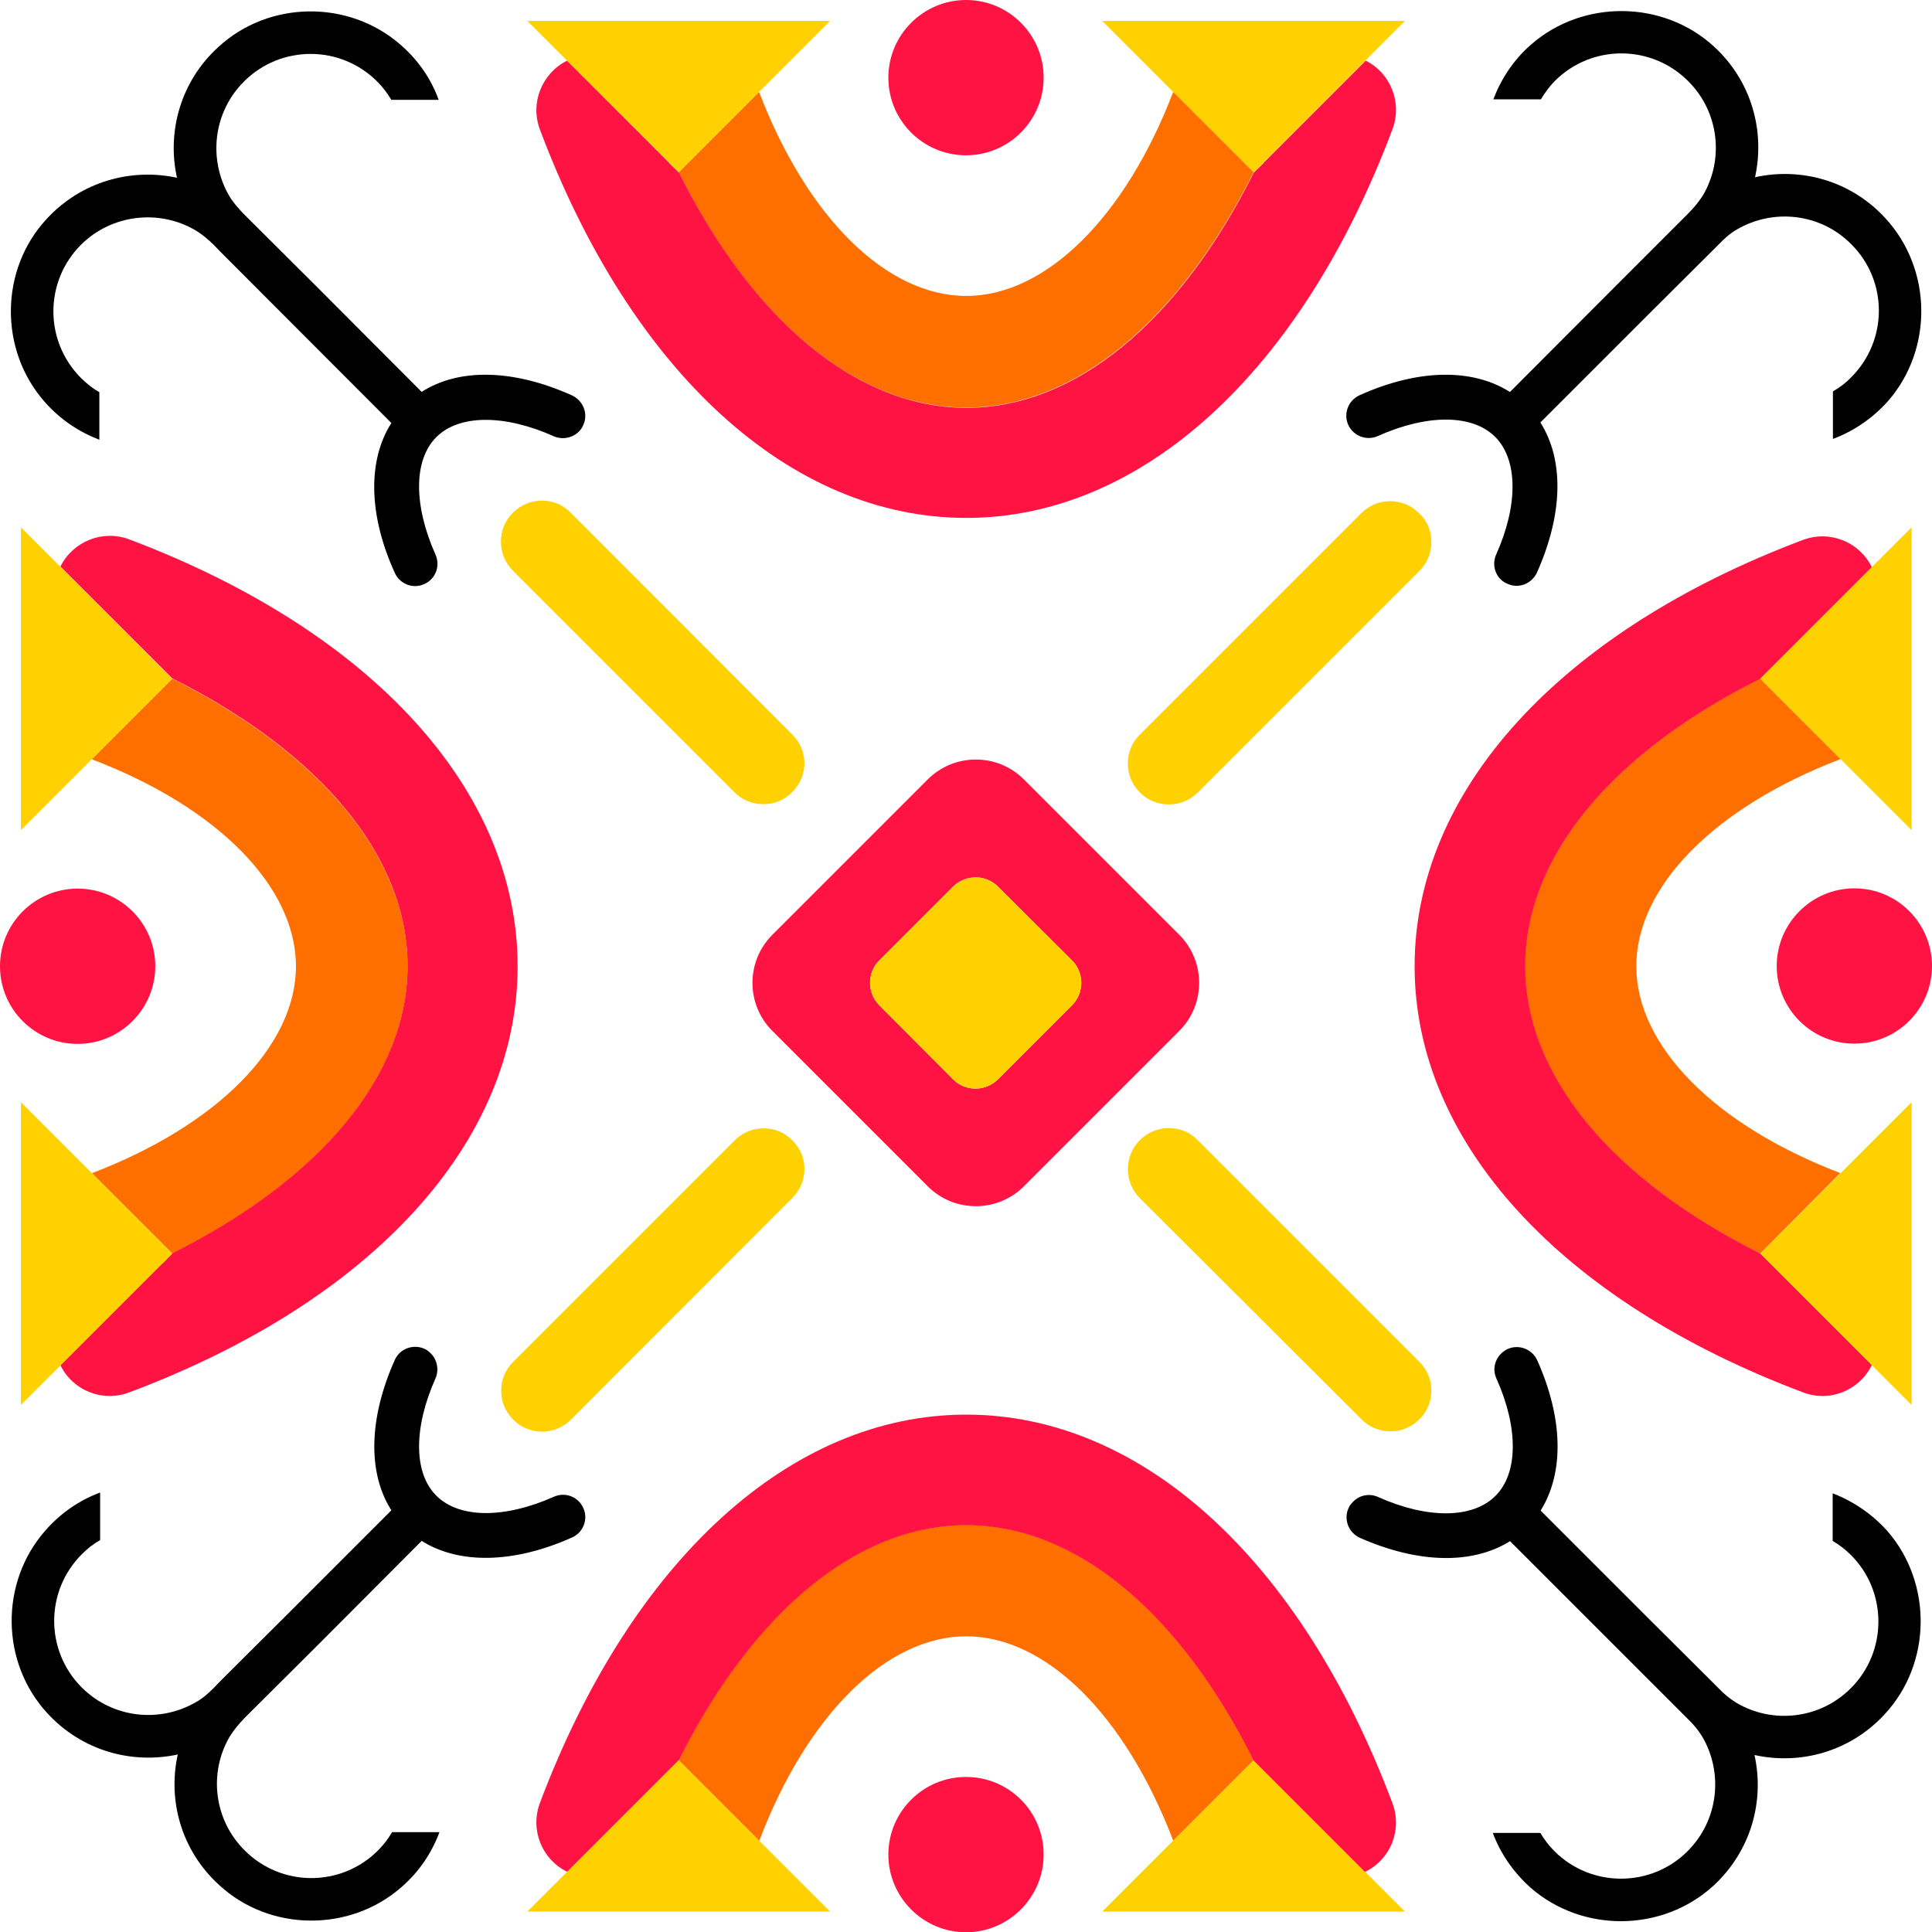 <!--?xml version="1.0" encoding="utf-8"?--><!-- Generator: Adobe Illustrator 28.3.0, SVG Export Plug-In . SVG Version: 6.00 Build 0)  --><svg version="1.1" id="Layer_1" xmlns="http://www.w3.org/2000/svg" xmlns:xlink="http://www.w3.org/1999/xlink" x="0px" y="0px" viewBox="0 0 739 739.1" style="enable-background:new 0 0 739 739.1;" xml:space="preserve">
<style type="text/css">
	.st0{fill:#FFFFFF;}
	.st1{fill:#4965E7;}
	.st2{fill:#FFD100;}
	.st3{fill:#FF6F00;}
	.st4{fill:#FF1342;}
	.st5{fill:#FFFFFF;stroke:#272525;stroke-width:5.974;stroke-miterlimit:10;}
	.st6{fill:#EEEBE2;}
	.st7{fill:#BFD5ED;}
	.st8{fill:#B20078;}
	.st9{fill:#DD2062;}
</style>
<g>
	<g>
		<path d="M721,655.6c-13.2,14.4-32.3,19.6-49.9,15.7c3.9,17.6-1.3,36.7-15.7,50c-19.5,17.8-50,18.1-69.9,0.8
			c-6.7-6-11.6-13.2-14.5-21h18.2c1.4,2.4,3.2,4.8,5.4,7c14,14,36.9,14,50.9,0c11.9-11.9,13.7-29.9,5.7-43.7
			c-1.5-2.5-3.4-4.8-5.6-6.9l-3-3l-24.2-24.2l-40.8-40.8c-14.4,9-35.1,8.6-57.5-1.3c-4.3-2-6.2-7-4.3-11.3c0.4-1,1.1-1.8,1.8-2.5
			c2.4-2.5,6.2-3.3,9.5-1.8c19,8.5,36.2,8.3,44.9-0.4c8.7-8.6,8.9-25.9,0.4-44.9c-2-4.3,0-9.3,4.3-11.3c4.3-1.9,9.3,0,11.3,4.3
			c10,22.4,10.3,43.1,1.3,57.5l40.8,40.8l24.3,24.2l3,3c2.1,2.2,4.4,4.1,6.9,5.6c13.8,8.1,31.9,6.2,43.7-5.7c14-14,14-36.9,0-50.9
			c-2.2-2.2-4.6-4-7-5.4v-18.2c7.8,3,15,7.8,21,14.5C739.2,605.6,738.9,636.2,721,655.6z"></path>
		<path d="M223.1,162.6c-0.4,1-1,1.8-1.7,2.5c-2.4,2.4-6.2,3.2-9.5,1.8c-19-8.5-36.3-8.4-45,0.3c-8.7,8.7-8.8,25.9-0.3,45
			c1.9,4.3,0,9.3-4.3,11.2c-4.3,2-9.4,0-11.3-4.3c-10.1-22.2-10.4-43-1.3-57.3L84.6,96.6l-3-3.1c-2.2-2.1-4.4-4-7-5.5
			C60.9,80,42.8,81.9,31,93.6c-14.1,14.1-14.1,36.9,0,51c2.2,2.2,4.5,4,7,5.4v18.2c-7.8-3-15.1-7.8-21-14.6
			c-17.4-19.8-17.1-50.5,0.8-69.8C31,69.4,50.2,64.2,67.7,68C63.8,50.5,69,31.2,83.5,18c19.4-17.9,50-18.2,69.8-0.8
			c6.8,5.9,11.7,13.2,14.5,21h-18.1c-1.5-2.5-3.2-4.8-5.4-7c-14.1-14.1-36.9-14.1-51,0c-11.9,11.9-13.6,29.9-5.7,43.6
			c1.5,2.6,3.5,4.8,5.6,7l3,3l24.3,24.2l40.8,40.9c14.3-9.2,35.1-8.7,57.4,1.3C223.1,153.2,225.1,158.3,223.1,162.6z"></path>
		<path d="M722.2,153.4c-6,6.7-13.3,11.6-21.1,14.5v-18.2c2.5-1.4,4.9-3.2,7-5.4c14.1-14.1,14.1-36.9,0-50.9
			c-11.8-11.9-29.8-13.7-43.6-5.7c-2.5,1.4-4.8,3.4-6.9,5.6l-3,3l-24.3,24.2l-41.1,41.1c9.1,14.3,8.7,35-1.3,57.4
			c-2,4.3-7,6.3-11.3,4.3c-1-0.4-1.9-1-2.6-1.7c-2.4-2.4-3.2-6.2-1.7-9.5c8.5-19,8.3-36.3-0.4-45c-8.7-8.7-25.9-8.8-44.9-0.3
			c-4.3,1.9-9.3,0-11.3-4.3c-1.9-4.3,0-9.3,4.3-11.3c22.4-10.1,43.1-10.4,57.5-1.3c0.1,0,0.1,0,0.1,0l41-41.1l24.2-24.2l3-3
			c2.2-2.2,4-4.4,5.6-6.9c8.1-13.8,6.2-31.9-5.7-43.7c-14.1-14.1-36.9-14.1-51,0c-2.1,2.2-3.9,4.6-5.3,7h-18.2
			c3-7.8,7.7-15.1,14.5-21c19.8-17.3,50.5-17,69.9,0.8c14.4,13.2,19.6,32.4,15.7,50c17.6-3.9,36.7,1.3,49.9,15.7
			C739.1,103,739.5,133.5,722.2,153.4z"></path>
		<path d="M218.8,588.1c-22.4,10-43.2,10.3-57.5,1.3l-40.5,40.6l-24.3,24.2l-3,3c-2.1,2.2-4,4.4-5.6,7c-8.1,13.7-6.2,31.8,5.7,43.6
			c14.1,14.1,36.9,14.1,51,0c2.2-2.2,3.9-4.5,5.4-7h18.1c-2.9,7.8-7.7,15.1-14.5,21c-19.8,17.4-50.5,17.1-69.8-0.8
			c-14.5-13.2-19.7-32.4-15.8-49.9c-17.6,3.8-36.7-1.4-49.9-15.8c-17.9-19.4-18.2-50-0.8-69.8c5.9-6.8,13.2-11.7,21-14.6v18.2
			c-2.5,1.4-4.8,3.2-7,5.4c-14.1,14.1-14.1,36.9,0,51c11.9,11.8,29.8,13.6,43.6,5.6c2.6-1.4,4.8-3.4,6.9-5.5l3-3.1l24.3-24.2
			l40.6-40.6c-9.1-14.3-8.7-35.1,1.3-57.5c1.9-4.3,7-6.2,11.3-4.3c1,0.4,1.8,1.1,2.5,1.8c2.4,2.4,3.2,6.2,1.8,9.5
			c-8.5,19-8.4,36.3,0.3,44.9c8.7,8.7,25.9,8.9,45,0.4c4.3-1.9,9.3,0,11.2,4.3C225.1,581.1,223.1,586.2,218.8,588.1z"></path>
	</g>
	<g>
		<path class="st2" d="M547.5,207.3c0,4.2-1.6,8.2-4.6,11.1l-84.7,84.7c-3,3-6.9,4.6-11.1,4.6c-4.2,0-8.2-1.6-11.1-4.6
			c-3-3-4.6-6.9-4.6-11.1c0-4.1,1.6-8.1,4.6-11l84.7-84.7c3-3,6.9-4.6,11-4.6c4.2,0,8.2,1.6,11.1,4.6
			C545.9,199.1,547.5,203.1,547.5,207.3z"></path>
		<path class="st2" d="M303,436.1c3,3,4.7,6.8,4.7,11s-1.7,8.2-4.6,11.1L218.4,543c-3,3-6.9,4.6-11,4.6c-4.2,0-8.2-1.6-11.1-4.6
			c-3-3-4.6-6.9-4.6-11c0-4.2,1.6-8.2,4.6-11.1l84.7-84.7c3-3,6.9-4.6,11.1-4.6S300.1,433.2,303,436.1z"></path>
		<path class="st2" d="M547.5,531.9c0,4.1-1.6,8.1-4.6,11c-3,3-6.9,4.6-11.1,4.6c-4.1,0-8.1-1.6-11-4.6L436,458.3
			c-6.1-6.1-6.1-16.1,0-22.2c3.1-3,6.9-4.6,11.1-4.6c4.2,0,8.1,1.6,11,4.6l84.7,84.7C545.9,523.8,547.5,527.7,547.5,531.9z"></path>
		<path class="st2" d="M303,280.9c3,3,4.7,6.9,4.7,11c0,4.2-1.7,8.2-4.7,11.1c-2.9,3-6.8,4.6-11,4.6s-8.2-1.6-11.1-4.6l-84.7-84.7
			c-3-3-4.6-6.9-4.6-11.1c0-4.2,1.6-8.2,4.6-11.1c3-3,6.9-4.6,11.1-4.6c4.1,0,8.1,1.6,11,4.6L303,280.9z"></path>
		<g>
			<path class="st4" d="M451.1,357.6l-59.5-59.5c-10.1-10.1-26.6-10.1-36.7,0l-59.5,59.5c-10.1,10.1-10.1,26.6,0,36.7l59.5,59.5
				c10.1,10.1,26.6,10.1,36.7,0l59.5-59.5C461.2,384.2,461.2,367.7,451.1,357.6z M410,384.6l-28.2,28.2c-4.8,4.8-12.6,4.8-17.3,0
				l-28.1-28.2c-4.8-4.8-4.8-12.6,0-17.3l28.1-28.1c4.8-4.8,12.6-4.8,17.3,0l28.2,28.1C414.8,372,414.8,379.8,410,384.6z"></path>
			<path class="st2" d="M410,384.6l-28.2,28.2c-4.8,4.8-12.6,4.8-17.3,0l-28.1-28.2c-4.8-4.8-4.8-12.6,0-17.3l28.1-28.1
				c4.8-4.8,12.6-4.8,17.3,0l28.2,28.1C414.8,372,414.8,379.8,410,384.6z"></path>
		</g>
	</g>
	<g>
		<g>
			<g>
				<polygon class="st2" points="537.4,8 522.2,23.2 483.3,62.1 483.2,62.3 479.5,65.9 448.8,35.2 421.6,8 				"></polygon>
				<path class="st3" d="M479.5,65.9c-28.5,56.9-68.2,90-109.9,90c-41.7,0-81.5-33-110-90l30.7-30.7l0.1,0.1
					c18.4,48,48.7,77.9,79.2,77.9c30.3,0,60.7-29.9,79.1-77.9l0.1-0.1L479.5,65.9z"></path>
				<path class="st4" d="M532.6,49.5c-35,93.1-96,148.6-163,148.6c-67.2,0-128.1-55.5-163.1-148.6c-3.8-10.2,0.8-21.5,10.4-26.3
					l39,39l0.1,0.2l3.7,3.6c28.5,56.9,68.2,90,110,90c41.7,0,81.4-33,109.9-90l3.7-3.6l0.1-0.2l39-39
					C531.8,27.9,536.5,39.2,532.6,49.5z"></path>
				<path class="st4" d="M399.2,29.7c0,16.4-13.3,29.7-29.7,29.7c-16.4,0-29.7-13.3-29.7-29.7c0-16.3,13.3-29.7,29.7-29.7
					C386,0,399.2,13.4,399.2,29.7z"></path>
				<polygon class="st2" points="317.5,8 290.3,35.2 259.6,65.9 256,62.3 255.9,62.1 216.9,23.2 201.7,8 				"></polygon>
			</g>
			<g>
				<polygon class="st2" points="537.4,731.2 421.6,731.2 479.5,673.3 				"></polygon>
				<path class="st3" d="M479.5,673.3L448.8,704l-0.1-0.1c-18.4-48.1-48.7-78-79.1-78c-30.4,0-60.8,29.9-79.1,78
					c0,0.1-0.1,0.1-0.1,0.2l-30.8-30.8c28.5-57,68.2-90,110-90C411.4,583.3,451,616.3,479.5,673.3z"></path>
				<path class="st4" d="M522.1,716l-42.6-42.6c-28.5-57-68.1-90-109.9-90c-41.7,0-81.4,33-110,90L217,716
					c-9.7-4.7-14.3-16-10.5-26.3c35-93,96-148.6,163.1-148.6c67.2,0,128.1,55.6,163,148.6C536.5,700,531.8,711.4,522.1,716z"></path>
				<path class="st4" d="M399.2,709.4c0,16.3-13.3,29.7-29.7,29.7c-16.4,0-29.7-13.4-29.7-29.7c0-16.4,13.3-29.7,29.7-29.7
					C386,679.7,399.2,693,399.2,709.4z"></path>
				<polygon class="st2" points="317.5,731.2 201.7,731.2 259.6,673.3 				"></polygon>
			</g>
		</g>
		<g>
			<g>
				<path class="st3" d="M155.9,369.6c0,41.7-33,81.4-90,109.9l-30.7-30.7l0.1-0.1c48-18.4,77.9-48.7,77.9-79.1
					c0-30.4-29.9-60.8-77.9-79.1c-0.1,0-0.1-0.1-0.2-0.1l30.8-30.8C122.8,288.2,155.9,327.9,155.9,369.6z"></path>
				<path class="st4" d="M198,369.6c0,67.2-55.5,128.1-148.6,163c-10.3,3.9-21.6-0.8-26.3-10.4l39-39l0.2-0.1l3.5-3.6l0.1-0.1
					c56.9-28.5,90-68.1,90-109.9c0-41.7-33-81.4-90-110l-3.8-3.8l-39-39c4.8-9.6,16.1-14.2,26.3-10.4
					C142.6,241.5,198,302.5,198,369.6z"></path>
				<path class="st4" d="M59.4,369.6c0,16.3-13.3,29.7-29.7,29.7C13.3,399.3,0,386,0,369.6c0-16.4,13.3-29.7,29.7-29.7
					C46.1,339.9,59.4,353.2,59.4,369.6z"></path>
				<polygon class="st2" points="65.9,259.6 35.1,290.4 8,317.5 8,201.7 23.2,216.9 62.1,255.9 				"></polygon>
				<polygon class="st2" points="65.9,479.5 65.8,479.6 62.3,483.2 62.1,483.3 23.2,522.2 8,537.4 8,421.6 35.2,448.8 				"></polygon>
			</g>
			<g>
				<path class="st3" d="M703.9,448.7L703.9,448.7l-30.6,30.8c-57-28.5-90-68.2-90-109.9c0-41.7,33-81.5,90-110l30.7,30.7l-0.1,0.1
					c-48.1,18.4-78,48.7-78,79.2C625.9,400,655.8,430.3,703.9,448.7z"></path>
				<path class="st4" d="M716,522.1c-4.7,9.7-16,14.4-26.3,10.5c-93-35-148.6-95.9-148.6-163s55.6-128.1,148.6-163.1
					c10.3-3.8,21.6,0.8,26.3,10.5l-42.6,42.6c-57,28.5-90,68.2-90,110c0,41.7,33,81.4,90,109.9L716,522.1z"></path>
				<path class="st4" d="M739,369.5c0,16.4-13.3,29.7-29.7,29.7c-16.4,0-29.7-13.3-29.7-29.7c0-16.3,13.3-29.7,29.7-29.7
					C725.8,339.8,739,353.2,739,369.5z"></path>
				<polygon class="st2" points="731.2,421.6 731.2,537.4 673.3,479.5 704,448.8 				"></polygon>
				<polygon class="st2" points="731.2,201.7 731.2,317.5 704,290.3 673.3,259.6 				"></polygon>
			</g>
		</g>
	</g>
</g>
</svg>
